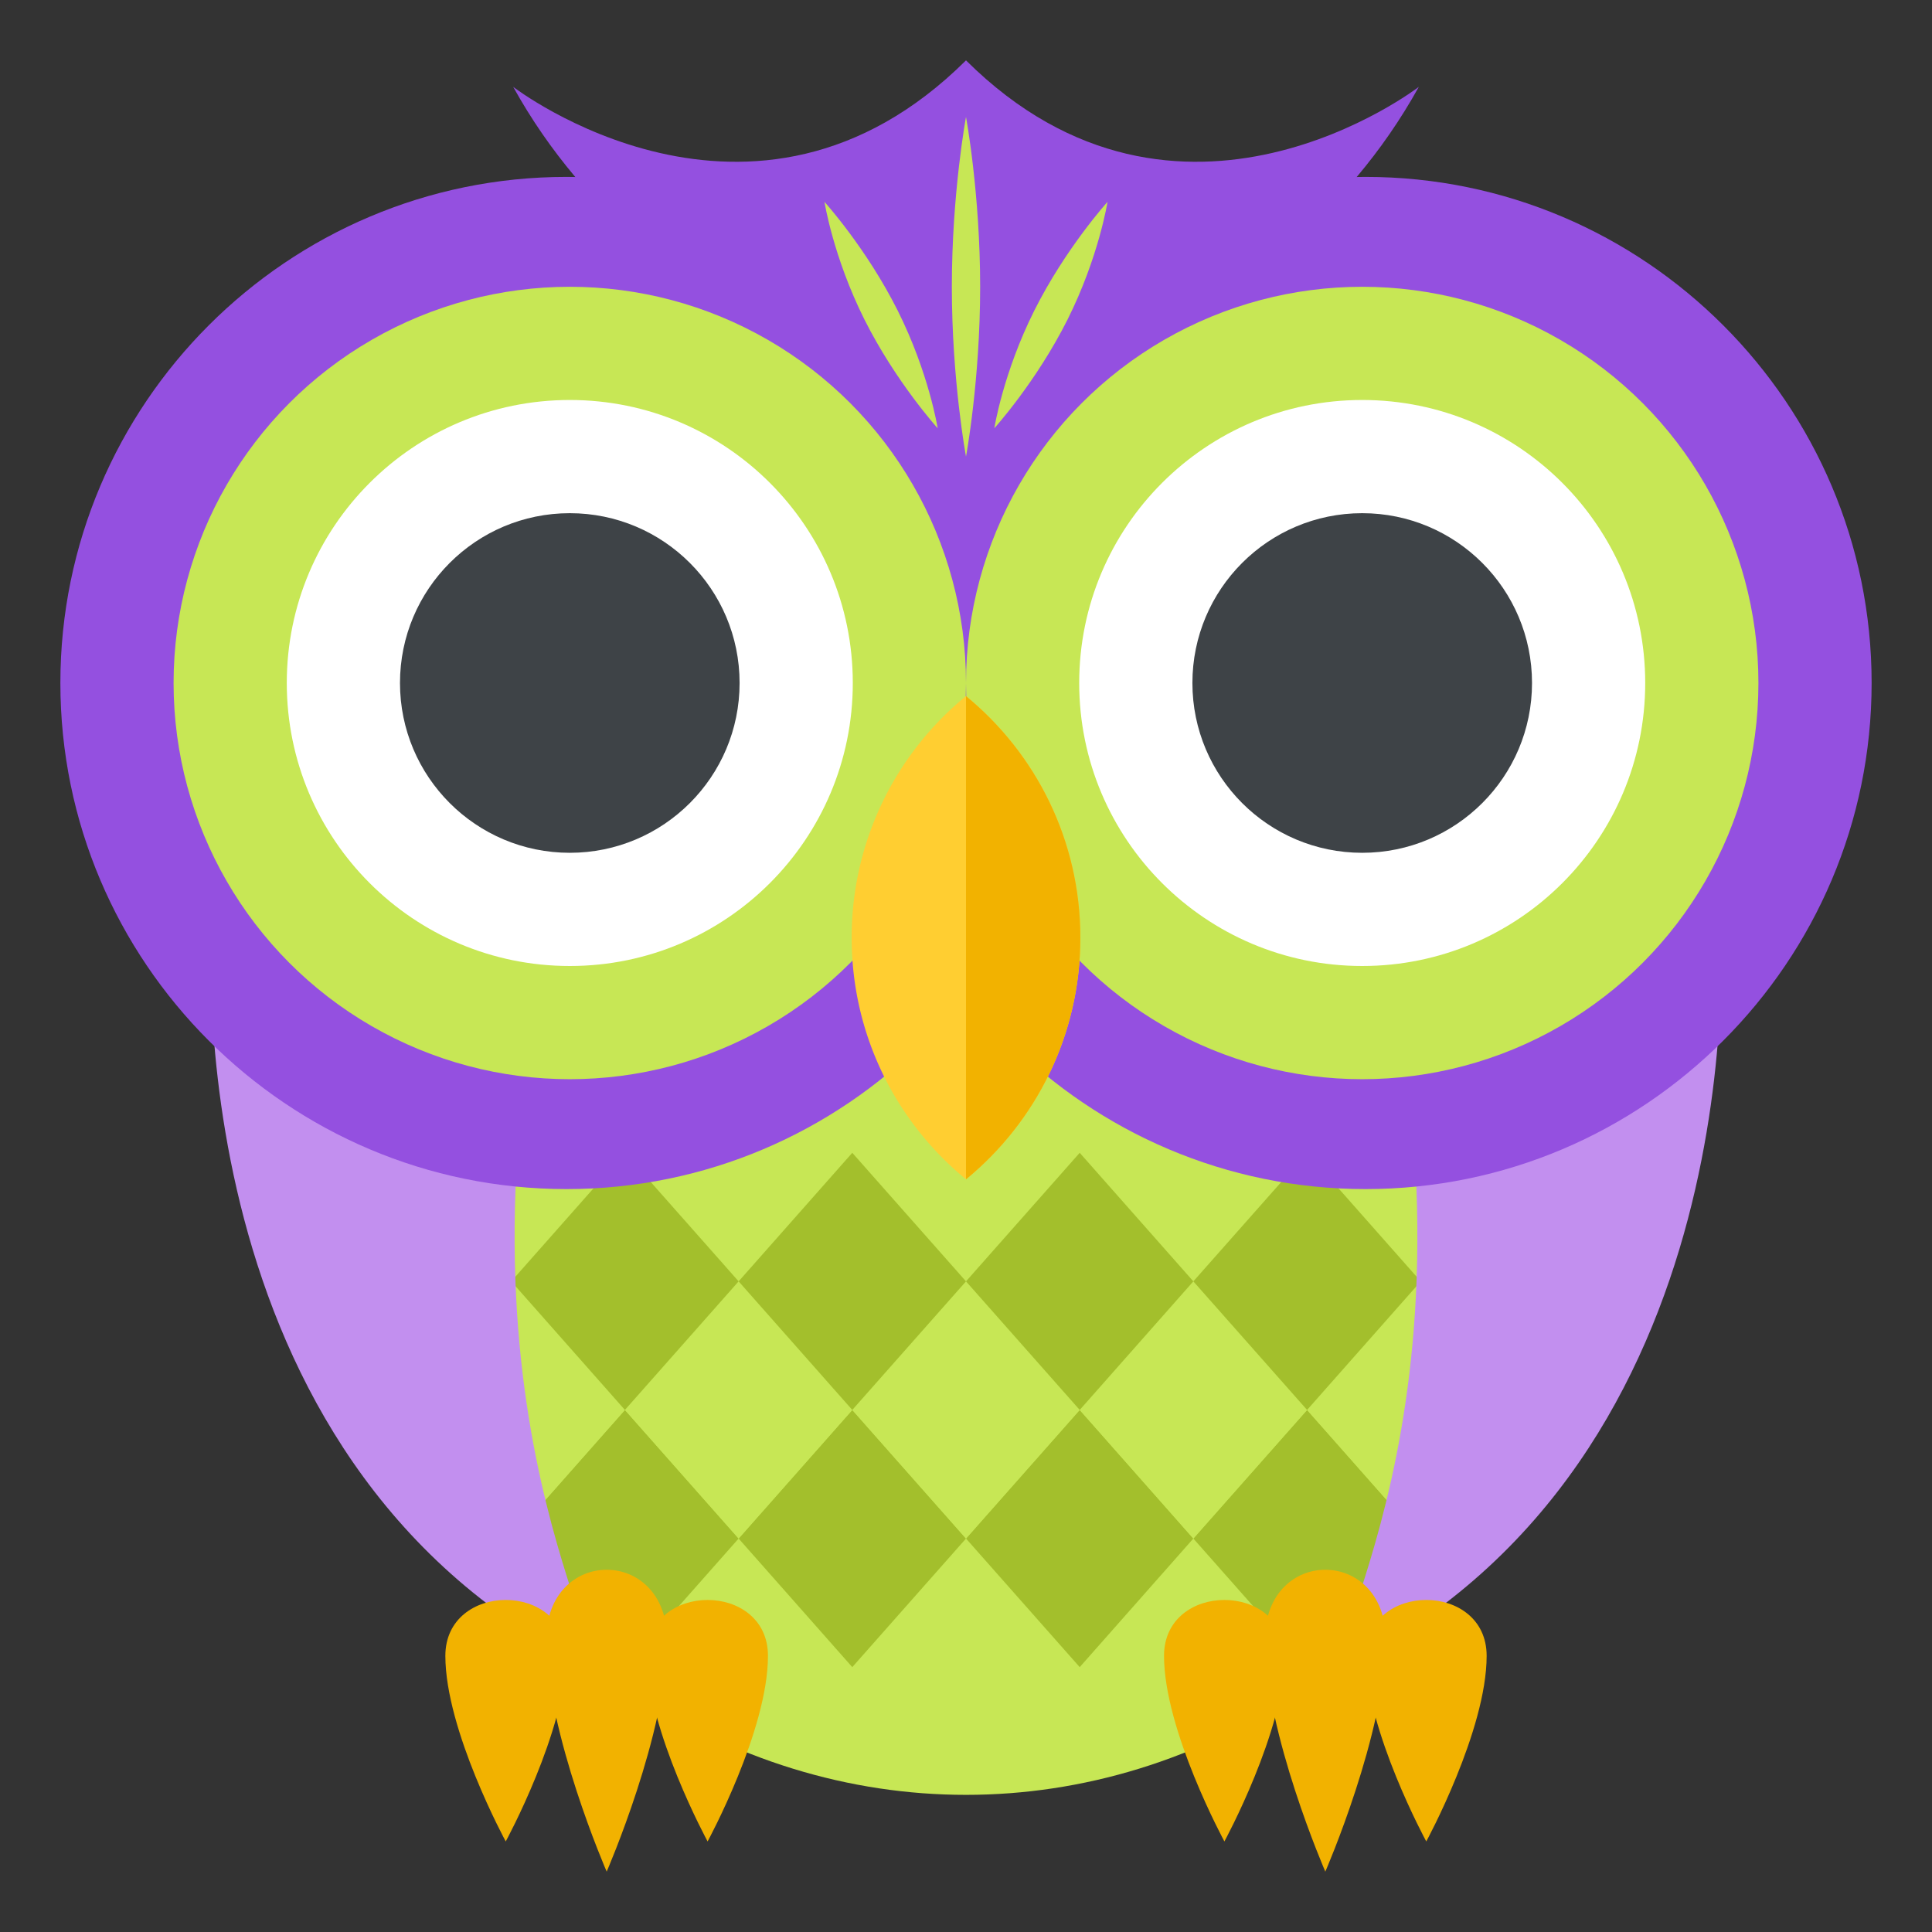<svg xmlns="http://www.w3.org/2000/svg" width="64" height="64" viewBox="0 0 64 64"><rect x="0" y="0" width="64" height="64" fill="#333333" stroke="none"/><ellipse fill="#C7E755" cx="32" cy="33.541" rx="22.342" ry="25.916"/><path fill="#C7E755" d="M51.958 43.467H12.042L32 16.137l19.958 27.33z"/><path fill="#A3BF2C" d="M47.064 50.966l-3.765 4.26-3.768-4.26 3.768-4.26 3.765 4.26zM32 50.966l-3.767 4.26-3.765-4.26 3.765-4.26L32 50.966zM24.468 50.966l-3.767 4.26-3.765-4.26 3.765-4.26 3.767 4.26z"/><path fill="#A3BF2C" d="M39.531 50.966l-3.764 4.26L32 50.966l3.767-4.26 3.764 4.26z"/><g fill="#C7E755"><path d="M43.299 46.706l-3.768 4.26-3.764-4.26 3.764-4.259 3.768 4.259zM50.831 46.706l-3.767 4.26-3.765-4.26 3.765-4.259 3.767 4.259zM28.233 46.706l-3.765 4.26-3.767-4.26 3.767-4.259 3.765 4.259zM20.701 46.706l-3.765 4.26-3.767-4.26 3.767-4.259 3.765 4.259z"/><path d="M35.767 46.706L32 50.966l-3.767-4.26L32 42.447l3.767 4.259z"/></g><g><path fill="#A3BF2C" d="M47.064 42.447l-3.765 4.259-3.768-4.259 3.768-4.259 3.765 4.259zM32 42.447l-3.767 4.259-3.765-4.259 3.765-4.259L32 42.447zM24.468 42.447l-3.767 4.259-3.765-4.259 3.765-4.259 3.767 4.259z"/><path fill="#A3BF2C" d="M39.531 42.447l-3.764 4.259L32 42.447l3.767-4.259 3.764 4.259z"/></g><path fill="#C28FEF" d="M7.037 29.967s-1.54 17.004 11.085 24.497c4.098 2.434-2.494-3.579-.786-18.436L7.037 29.967zM56.963 29.967s1.54 17.004-11.085 24.497c-4.098 2.434 2.494-3.579.785-18.436l10.3-6.061z"/><g><path fill="#9450E0" d="M32 2c-7.053 7.008-15 .877-15 .877 4.853 8.767 15 10.373 15 10.373s10.147-1.606 15-10.373c0 0-7.947 6.131-15-.877z"/><path fill="#9450E0" d="M18.765 39.39C9.521 39.39 2 31.869 2 22.625S9.521 5.86 18.765 5.86 35.53 13.381 35.53 22.625 28.009 39.39 18.765 39.39z"/><path fill="#9450E0" d="M45.235 39.39c-9.244 0-16.765-7.521-16.765-16.765S35.991 5.86 45.235 5.86 62 13.381 62 22.625 54.479 39.39 45.235 39.39z"/><circle fill="#C7E755" cx="45.125" cy="22.625" r="13.125"/><circle fill="#FFF" cx="45.125" cy="22.625" r="9.375"/><circle fill="#3E4347" cx="45.125" cy="22.625" r="5.625"/><g fill="#C7E755"><path d="M32.469 9.5c0 3.105-.469 5.625-.469 5.625s-.469-2.52-.469-5.625S32 3.875 32 3.875s.469 2.52.469 5.625zM29.739 10.291c1.035 2.069 1.323 3.896 1.323 3.896s-1.389-1.534-2.427-3.604c-1.035-2.069-1.323-3.896-1.323-3.896s1.389 1.534 2.427 3.604zM34.261 10.291c-1.035 2.069-1.323 3.896-1.323 3.896s1.389-1.534 2.427-3.604c1.035-2.069 1.323-3.896 1.323-3.896s-1.389 1.534-2.427 3.604z"/></g><circle fill="#C7E755" cx="18.875" cy="22.625" r="13.125"/><circle fill="#FFF" cx="18.875" cy="22.625" r="9.375"/><circle fill="#3E4347" cx="18.875" cy="22.625" r="5.625"/><path fill="#FFCE31" d="M28.212 31.063c0 3.227 1.476 6.106 3.788 8.004 2.313-1.897 3.788-4.777 3.788-8.004S34.313 24.956 32 23.059a10.327 10.327 0 0 0-3.788 8.004z"/><path fill="#F2B200" d="M32 23.059v16.008c2.313-1.897 3.788-4.777 3.788-8.004S34.313 24.956 32 23.059z"/></g><g fill="#F2B200"><path d="M18.753 54.853c0 2.469-2 6.147-2 6.147s-2-3.679-2-6.147c0-2.47 4-2.47 4 0zM25.44 54.853c0 2.469-2 6.147-2 6.147s-2-3.679-2-6.147c0-2.47 4-2.47 4 0z"/><path d="M22.097 54.315c0 3.087-2 7.685-2 7.685s-2-4.598-2-7.685 4-3.086 4 0z"/><g><path d="M42.56 54.853c0 2.469-2 6.147-2 6.147s-2-3.679-2-6.147c0-2.47 4-2.47 4 0zM49.247 54.853c0 2.469-2 6.147-2 6.147s-2-3.679-2-6.147c0-2.47 4-2.47 4 0z"/><path d="M45.903 54.315c0 3.087-2 7.685-2 7.685s-2-4.598-2-7.685 4-3.086 4 0z"/></g></g></svg>